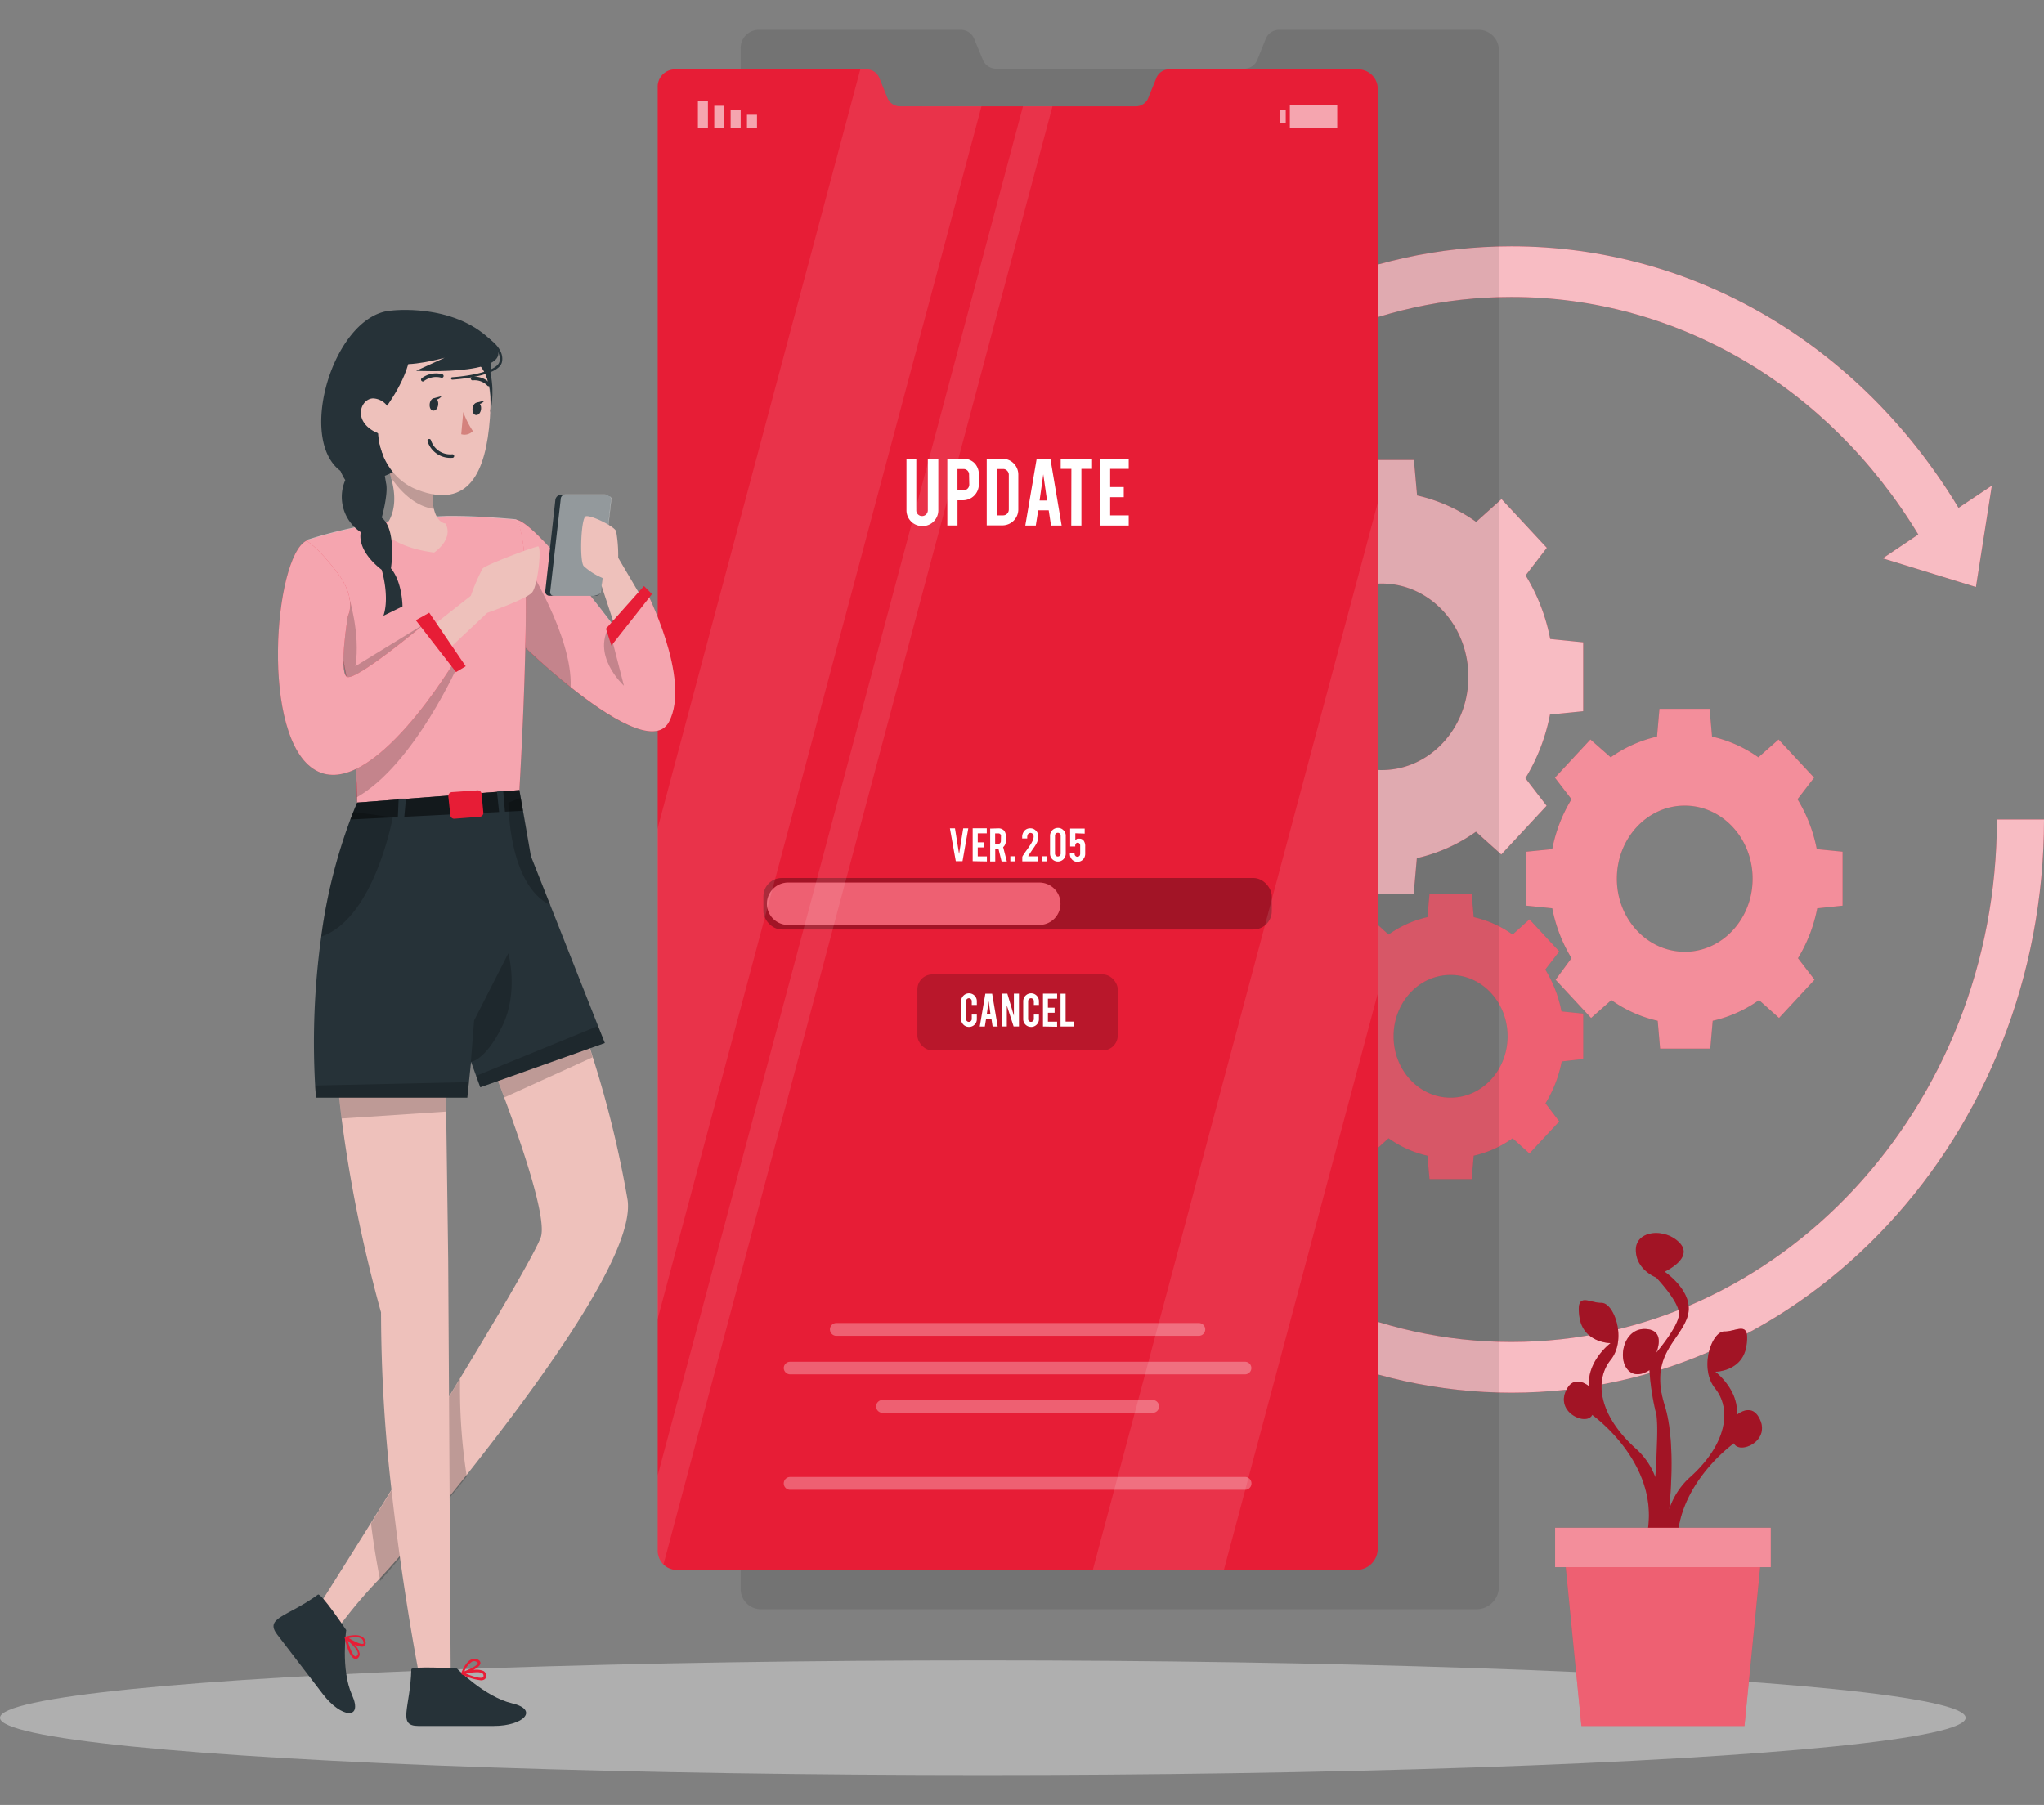 <svg xmlns="http://www.w3.org/2000/svg" xmlns:xlink="http://www.w3.org/1999/xlink" width="300" height="264.953" viewBox="0 0 300 264.953">
  <rect x="0" y="0" width="300" height="264.953" fill="#808080" stroke="none"/>
  <defs>
    <clipPath id="clip-path">
      <rect id="Rectangle_2400" data-name="Rectangle 2400" width="300" height="264.953" transform="translate(1474.755 2658)" fill="#fff" stroke="#707070" stroke-width="1"/>
    </clipPath>
  </defs>
  <g id="img04" transform="translate(-1474.755 -2658)" clip-path="url(#clip-path)">
    <g id="Update-rafiki" transform="translate(1474.755 2662.375)">
      <g id="freepik--Shadow--inject-2" transform="translate(0 239.359)">
        <ellipse id="freepik--path--inject-2" cx="144.249" cy="8.422" rx="144.249" ry="8.422" fill="rgba(245,245,245,0.4)"/>
      </g>
      <g id="freepik--Gears--inject-2" transform="translate(143.676 31.775)">
        <path id="Path_3520" data-name="Path 3520" d="M281.679,150.959c0,42.295-31.991,76.7-71.25,76.7s-71.25-34.409-71.25-76.7,31.991-76.7,71.25-76.7c24.231,0,46.483,13.02,59.711,34.863l-5.208,3.5,13.667,4.211,2.336-14.879-4.888,3.266c-14.5-24.068-38.984-38.4-65.618-38.4-43.1,0-78.162,37.749-78.162,84.143S167.33,235.1,210.429,235.1s78.162-37.742,78.162-84.143Z" transform="translate(-132.267 -66.815)" fill="#e71d36"/>
        <path id="Path_3521" data-name="Path 3521" d="M281.679,150.959c0,42.295-31.991,76.7-71.25,76.7s-71.25-34.409-71.25-76.7,31.991-76.7,71.25-76.7c24.231,0,46.483,13.02,59.711,34.863l-5.208,3.5,13.667,4.211,2.336-14.879-4.888,3.266c-14.5-24.068-38.984-38.4-65.618-38.4-43.1,0-78.162,37.749-78.162,84.143S167.33,235.1,210.429,235.1s78.162-37.742,78.162-84.143Z" transform="translate(-132.267 -66.815)" fill="#fff" opacity="0.7"/>
        <path id="Path_3522" data-name="Path 3522" d="M212.474,126.074V115.963l-4.843-.491a27.891,27.891,0,0,0-3.608-9.337l3.11-4.047-6.644-7.15-3.72,3.348a24.12,24.12,0,0,0-8.675-3.884l-.461-5.208h-9.419l-.461,5.208a24.12,24.12,0,0,0-8.675,3.884l-3.72-3.348-6.644,7.15,3.1,4.047a28.211,28.211,0,0,0-3.608,9.337l-4.836.491v10.111l4.836.491a28.271,28.271,0,0,0,3.608,9.344l-3.1,4.04,6.644,7.15,3.72-3.34a24.246,24.246,0,0,0,8.675,3.884l.461,5.208H187.6l.461-5.208a24.246,24.246,0,0,0,8.675-3.884l3.72,3.34,6.644-7.15-3.11-4.04a27.937,27.937,0,0,0,3.608-9.344Zm-29.565,8.638c-7.023,0-12.715-6.13-12.715-13.689s5.691-13.689,12.715-13.689,12.715,6.123,12.715,13.689S189.932,134.711,182.908,134.711Z" transform="translate(-123.785 -57.822)" fill="#e71d36"/>
        <path id="Path_3523" data-name="Path 3523" d="M235.987,144.141v-7.916l-3.787-.379a22.03,22.03,0,0,0-2.827-7.321l2.433-3.169-5.208-5.6-2.968,2.619a18.978,18.978,0,0,0-6.8-3.043l-.357-4.077h-7.358l-.357,4.077a18.979,18.979,0,0,0-6.8,3.043l-2.976-2.619-5.208,5.6,2.433,3.169a22.028,22.028,0,0,0-2.827,7.321l-3.787.379v7.916l3.787.387a22.089,22.089,0,0,0,2.827,7.321l-2.336,3.169,5.208,5.61L202.055,158a18.853,18.853,0,0,0,6.8,3.043l.357,4.084h7.358l.357-4.084a18.853,18.853,0,0,0,6.8-3.043l2.939,2.626,5.208-5.61-2.433-3.162a22.088,22.088,0,0,0,2.827-7.321Zm-23.167,6.77c-5.5,0-9.962-4.806-9.962-10.728s4.464-10.728,9.962-10.728,9.969,4.8,9.969,10.728-4.464,10.736-9.969,10.736Z" transform="translate(-109.229 -47.35)" fill="#e71d36"/>
        <path id="Path_3524" data-name="Path 3524" d="M206.688,158.869v-6.659l-3.184-.327a18.651,18.651,0,0,0-2.381-6.145l2.046-2.656-4.367-4.709-2.47,2.232a15.81,15.81,0,0,0-5.714-2.559l-.3-3.422h-6.182l-.305,3.422a15.832,15.832,0,0,0-5.706,2.559l-2.47-2.232-4.375,4.68,2.046,2.656a18.637,18.637,0,0,0-2.373,6.145l-3.184.327v6.659l3.184.32a18.355,18.355,0,0,0,2.373,6.212l-2.046,2.663,4.375,4.7,2.47-2.232a15.832,15.832,0,0,0,5.706,2.559l.305,3.43h6.182l.3-3.43a15.809,15.809,0,0,0,5.714-2.559l2.47,2.232,4.367-4.7-2.016-2.663a18.525,18.525,0,0,0,2.381-6.145Zm-19.462,5.677c-4.62,0-8.37-4.032-8.37-9.01s3.72-9.01,8.37-9.01,8.37,4.032,8.37,9.01S191.853,164.546,187.226,164.546Z" transform="translate(-117.999 -39.565)" fill="#e71d36"/>
        <path id="Path_3525" data-name="Path 3525" d="M212.474,126.074V115.963l-4.843-.491a27.891,27.891,0,0,0-3.608-9.337l3.11-4.047-6.644-7.15-3.72,3.348a24.12,24.12,0,0,0-8.675-3.884l-.461-5.208h-9.419l-.461,5.208a24.12,24.12,0,0,0-8.675,3.884l-3.72-3.348-6.644,7.15,3.1,4.047a28.211,28.211,0,0,0-3.608,9.337l-4.836.491v10.111l4.836.491a28.271,28.271,0,0,0,3.608,9.344l-3.1,4.04,6.644,7.15,3.72-3.34a24.246,24.246,0,0,0,8.675,3.884l.461,5.208H187.6l.461-5.208a24.246,24.246,0,0,0,8.675-3.884l3.72,3.34,6.644-7.15-3.11-4.04a27.937,27.937,0,0,0,3.608-9.344Zm-29.565,8.638c-7.023,0-12.715-6.13-12.715-13.689s5.691-13.689,12.715-13.689,12.715,6.123,12.715,13.689S189.932,134.711,182.908,134.711Z" transform="translate(-123.785 -57.822)" fill="#fff" opacity="0.7"/>
        <path id="Path_3526" data-name="Path 3526" d="M235.987,144.141v-7.916l-3.787-.379a22.03,22.03,0,0,0-2.827-7.321l2.433-3.169-5.208-5.6-2.968,2.619a18.978,18.978,0,0,0-6.8-3.043l-.357-4.077h-7.358l-.357,4.077a18.979,18.979,0,0,0-6.8,3.043l-2.976-2.619-5.208,5.6,2.433,3.169a22.028,22.028,0,0,0-2.827,7.321l-3.787.379v7.916l3.787.387a22.089,22.089,0,0,0,2.827,7.321l-2.336,3.169,5.208,5.61L202.055,158a18.853,18.853,0,0,0,6.8,3.043l.357,4.084h7.358l.357-4.084a18.853,18.853,0,0,0,6.8-3.043l2.939,2.626,5.208-5.61-2.433-3.162a22.088,22.088,0,0,0,2.827-7.321Zm-23.167,6.77c-5.5,0-9.962-4.806-9.962-10.728s4.464-10.728,9.962-10.728,9.969,4.8,9.969,10.728-4.464,10.736-9.969,10.736Z" transform="translate(-109.229 -47.35)" fill="#fff" opacity="0.5"/>
        <path id="Path_3527" data-name="Path 3527" d="M206.688,158.869v-6.659l-3.184-.327a18.651,18.651,0,0,0-2.381-6.145l2.046-2.656-4.367-4.709-2.47,2.232a15.81,15.81,0,0,0-5.714-2.559l-.3-3.422h-6.182l-.305,3.422a15.832,15.832,0,0,0-5.706,2.559l-2.47-2.232-4.375,4.68,2.046,2.656a18.637,18.637,0,0,0-2.373,6.145l-3.184.327v6.659l3.184.32a18.355,18.355,0,0,0,2.373,6.212l-2.046,2.663,4.375,4.7,2.47-2.232a15.832,15.832,0,0,0,5.706,2.559l.305,3.43h6.182l.3-3.43a15.809,15.809,0,0,0,5.714-2.559l2.47,2.232,4.367-4.7-2.016-2.663a18.525,18.525,0,0,0,2.381-6.145Zm-19.462,5.677c-4.62,0-8.37-4.032-8.37-9.01s3.72-9.01,8.37-9.01,8.37,4.032,8.37,9.01S191.853,164.546,187.226,164.546Z" transform="translate(-117.999 -39.565)" fill="#fff" opacity="0.3"/>
      </g>
      <g id="freepik--Screen--inject-2" transform="translate(96.493 0)">
        <path id="Path_3528" data-name="Path 3528" d="M218.608,47.184V272.7a3.3,3.3,0,0,1-3.348,3.3H110.315a2.973,2.973,0,0,1-2.991-3.028V46.917a2.663,2.663,0,0,1,2.559-2.768h29.8a2.105,2.105,0,0,1,1.919,1.339l1.257,3.043a2.1,2.1,0,0,0,1.919,1.324h36.455a2.083,2.083,0,0,0,1.919-1.3l1.228-3.058a2.12,2.12,0,0,1,1.919-1.347h29.38a2.976,2.976,0,0,1,2.924,3.035Z" transform="translate(-95.108 -44.149)" opacity="0.1"/>
        <path id="Path_3529" data-name="Path 3529" d="M204.318,51.166V265.43a3.125,3.125,0,0,1-3.177,3.132H101.449a2.783,2.783,0,0,1-1.964-.8,2.872,2.872,0,0,1-.848-2.076V50.913a2.53,2.53,0,0,1,2.4-2.619h28.316a1.994,1.994,0,0,1,1.823,1.28l1.168,2.887a1.994,1.994,0,0,0,1.823,1.257h34.654a1.979,1.979,0,0,0,1.823-1.242l1.168-2.9a2,2,0,0,1,1.823-1.28h27.906a2.864,2.864,0,0,1,2.782,2.872Z" transform="translate(-98.599 -42.483)" fill="#e71d36"/>
        <rect id="Rectangle_2448" data-name="Rectangle 2448" width="1.473" height="1.964" transform="translate(14.612 14.433) rotate(180)" fill="#fff" opacity="0.6"/>
        <rect id="Rectangle_2449" data-name="Rectangle 2449" width="1.473" height="2.619" transform="translate(12.216 14.433) rotate(180)" fill="#fff" opacity="0.6"/>
        <rect id="Rectangle_2450" data-name="Rectangle 2450" width="1.473" height="3.273" transform="translate(9.813 14.426) rotate(180)" fill="#fff" opacity="0.6"/>
        <rect id="Rectangle_2451" data-name="Rectangle 2451" width="1.473" height="3.928" transform="translate(7.41 14.426) rotate(180)" fill="#fff" opacity="0.6"/>
        <rect id="Rectangle_2452" data-name="Rectangle 2452" width="0.87" height="1.964" transform="translate(91.345 11.747)" fill="#fff" opacity="0.6"/>
        <rect id="Rectangle_2453" data-name="Rectangle 2453" width="6.956" height="3.4" transform="translate(99.774 14.426) rotate(180)" fill="#fff" opacity="0.6"/>
        <rect id="Rectangle_2454" data-name="Rectangle 2454" width="74.621" height="7.566" rx="2.701" transform="translate(90.17 132.07) rotate(180)" opacity="0.3"/>
        <path id="Path_3530" data-name="Path 3530" d="M149.889,133.446a3.11,3.11,0,1,1,0,6.212H113.338a3.11,3.11,0,1,1,0-6.212Z" transform="translate(-94.002 -8.265)" fill="#e71d36"/>
        <path id="Path_3531" data-name="Path 3531" d="M149.889,133.446a3.11,3.11,0,1,1,0,6.212H113.338a3.11,3.11,0,1,1,0-6.212Z" transform="translate(-94.002 -8.265)" fill="#fff" opacity="0.3"/>
        <path id="Path_3532" data-name="Path 3532" d="M130.094,132.587l-.863-4.821h.744l.6,3.757.61-3.757h.744l-.848,4.821Z" transform="translate(-86.304 -10.546)" fill="#fff"/>
        <path id="Path_3533" data-name="Path 3533" d="M131.614,132.589v-4.828h2.068v.744h-1.324v1.317h.975v.744h-.975v1.317H133.7v.744Z" transform="translate(-85.346 -10.548)" fill="#fff"/>
        <path id="Path_3534" data-name="Path 3534" d="M134.6,127.767a1.116,1.116,0,0,1,.893.335,1.228,1.228,0,0,1,.245.811v.744a1.116,1.116,0,0,1-.387.863l.543,2.105h-.774l-.446-1.815h-.484v1.815h-.744V127.8Zm.431,1.161a.365.365,0,0,0-.417-.417h-.439v1.54h.424a.4.4,0,0,0,.3-.119.409.409,0,0,0,.119-.3Z" transform="translate(-84.61 -10.547)" fill="#fff"/>
        <path id="Path_3535" data-name="Path 3535" d="M135.557,130.691h.744v.744h-.744Z" transform="translate(-83.762 -9.371)" fill="#fff"/>
        <path id="Path_3536" data-name="Path 3536" d="M136.8,129.123a1.391,1.391,0,0,1,.365-1.042,1.138,1.138,0,0,1,.841-.32,1.086,1.086,0,0,1,.818.357,1.175,1.175,0,0,1,.335.833,2.231,2.231,0,0,1-.216.952,7.218,7.218,0,0,1-.558.87l-.357.528-.134.2-.193.305v.067h1.428v.744h-2.314v-.67a1.489,1.489,0,0,1,.156-.275c.045-.074.1-.156.164-.246l.186-.275c.112-.149.29-.387.521-.744a4.715,4.715,0,0,0,.506-.856,1.488,1.488,0,0,0,.134-.58.6.6,0,0,0-.127-.372.431.431,0,0,0-.342-.164.446.446,0,0,0-.432.35.8.8,0,0,0-.045.283v.186h-.744Z" transform="translate(-83.265 -10.548)" fill="#fff"/>
        <path id="Path_3537" data-name="Path 3537" d="M138.837,130.691h.744v.744h-.744Z" transform="translate(-82.444 -9.371)" fill="#fff"/>
        <path id="Path_3538" data-name="Path 3538" d="M142.019,131.505a1.153,1.153,0,0,1-2.306,0v-2.634a1.153,1.153,0,0,1,1.161-1.153,1.079,1.079,0,0,1,.811.342,1.1,1.1,0,0,1,.335.811Zm-.744-2.649a.417.417,0,0,0-.126-.3.394.394,0,0,0-.29-.119.4.4,0,0,0-.3.119.409.409,0,0,0-.119.3V131.5a.394.394,0,0,0,.119.29.379.379,0,0,0,.3.126.372.372,0,0,0,.29-.126.4.4,0,0,0,.126-.29Z" transform="translate(-82.092 -10.565)" fill="#fff"/>
        <path id="Path_3539" data-name="Path 3539" d="M142.589,128.479v1.034a.744.744,0,0,1,.305-.238.654.654,0,0,1,.245,0,.744.744,0,0,1,.707.335,1.391,1.391,0,0,1,.193.811v1.042a1.205,1.205,0,0,1-.335.878,1.086,1.086,0,0,1-.818.327,1.012,1.012,0,0,1-.789-.342,1.138,1.138,0,0,1-.305-.811V131.4l.692-.06v.171a.417.417,0,0,0,.238.379.26.26,0,0,0,.134.037q.446,0,.446-.469V130.28a.439.439,0,0,0-.156-.35.305.305,0,0,0-.208-.067.312.312,0,0,0-.283.149.565.565,0,0,0-.082.283v.126h-.744v-2.634h2.135v.744Z" transform="translate(-81.256 -10.537)" fill="#fff"/>
        <path id="Path_3540" data-name="Path 3540" d="M127.012,98.948a2.314,2.314,0,0,1-2.329-2.321V89.068h1.443v7.566a.811.811,0,0,0,.246.6.847.847,0,0,0,1.443-.6V89.068h1.54v7.566a2.312,2.312,0,0,1-2.344,2.314Z" transform="translate(-88.132 -26.098)" fill="#fff"/>
        <path id="Path_3541" data-name="Path 3541" d="M131.267,89.068a2.232,2.232,0,0,1,1.719.677,2.358,2.358,0,0,1,.6,1.652v1.421a2.337,2.337,0,0,1-2.314,2.344h-.818v3.7H128.96v-9.8Zm.885,2.351a.8.8,0,0,0-.841-.848h-.863V93.7h.893a.848.848,0,0,0,.841-.856Z" transform="translate(-86.413 -26.098)" fill="#fff"/>
        <path id="Path_3542" data-name="Path 3542" d="M137.719,96.5a2.337,2.337,0,0,1-2.314,2.344h-2.321V89.062h2.321a2.325,2.325,0,0,1,2.314,2.366Zm-3.147.878h.915a.818.818,0,0,0,.6-.253.871.871,0,0,0,.238-.6v-5.1a.811.811,0,0,0-.245-.6.744.744,0,0,0-.588-.253h-.893Z" transform="translate(-84.755 -26.1)" fill="#fff"/>
        <path id="Path_3543" data-name="Path 3543" d="M139.02,96.627l-.357,2.232h-1.54l1.667-9.776h2.024l1.644,9.776H140.9l-.342-2.232Zm.744-5.29-.543,3.854h1.094Z" transform="translate(-83.132 -26.091)" fill="#fff"/>
        <path id="Path_3544" data-name="Path 3544" d="M142.4,90.55h-1.57V89.062h4.605V90.55H143.87v8.318h-1.488Z" transform="translate(-81.644 -26.1)" fill="#fff"/>
        <path id="Path_3545" data-name="Path 3545" d="M144.956,98.868V89.062h4.2V90.55h-2.723v2.671h1.994v1.488h-1.994V97.38h2.723v1.488Z" transform="translate(-79.985 -26.1)" fill="#fff"/>
        <rect id="Rectangle_2455" data-name="Rectangle 2455" width="29.409" height="11.152" rx="2.192" transform="translate(38.151 138.662)" opacity="0.2"/>
        <path id="Path_3546" data-name="Path 3546" d="M131.557,149.975a1.131,1.131,0,0,1-.818-.335,1.116,1.116,0,0,1-.335-.811V146.2a1.168,1.168,0,0,1,1.153-1.161,1.153,1.153,0,0,1,1.153,1.161v.551h-.744v-.565a.431.431,0,0,0-.424-.424.432.432,0,0,0-.417.424v2.641a.4.4,0,0,0,.126.29.394.394,0,0,0,.29.119.417.417,0,0,0,.424-.409v-.67h.744v.677a1.1,1.1,0,0,1-.335.811A1.131,1.131,0,0,1,131.557,149.975Z" transform="translate(-85.832 -3.606)" fill="#fff"/>
        <path id="Path_3547" data-name="Path 3547" d="M133.279,148.79,133.1,149.9h-.744l.818-4.821h1l.811,4.821h-.744l-.171-1.109Zm.379-2.611-.268,1.9h.536Z" transform="translate(-85.048 -3.589)" fill="#fff"/>
        <path id="Path_3548" data-name="Path 3548" d="M135.479,145.073l.96,3.244v-3.244h.744V149.9H136.4l-1-3.095V149.9h-.744v-4.828Z" transform="translate(-84.122 -3.591)" fill="#fff"/>
        <path id="Path_3549" data-name="Path 3549" d="M138.058,149.975a1.131,1.131,0,0,1-.818-.335,1.116,1.116,0,0,1-.335-.811V146.2a1.168,1.168,0,0,1,1.153-1.161,1.153,1.153,0,0,1,1.153,1.161v.551h-.744v-.565a.431.431,0,0,0-.424-.424.432.432,0,0,0-.417.424v2.641a.4.4,0,0,0,.127.29.394.394,0,0,0,.29.119.417.417,0,0,0,.424-.409v-.67h.744v.677a1.1,1.1,0,0,1-.335.811,1.131,1.131,0,0,1-.818.335Z" transform="translate(-83.22 -3.606)" fill="#fff"/>
        <path id="Path_3550" data-name="Path 3550" d="M138.975,149.9v-4.828h2.076v.744H139.7v1.317h.982v.744H139.7v1.317h1.347v.744Z" transform="translate(-82.388 -3.591)" fill="#fff"/>
        <path id="Path_3551" data-name="Path 3551" d="M142.8,149.9h-1.986v-4.821h.744v4.1H142.8Z" transform="translate(-81.65 -3.589)" fill="#fff"/>
        <g id="Group_2631" data-name="Group 2631" transform="translate(18.54 189.832)" opacity="0.3">
          <path id="Path_3552" data-name="Path 3552" d="M170.808,181.445H117.614a.945.945,0,0,1-.945-.945h0a.945.945,0,0,1,.945-.937h53.194a.945.945,0,0,1,.945.937h0A.945.945,0,0,1,170.808,181.445Z" transform="translate(-109.892 -179.563)" fill="#fff"/>
          <path id="Path_3553" data-name="Path 3553" d="M179.529,185.468H112.78a.945.945,0,0,1-.945-.945h0a.937.937,0,0,1,.945-.9h66.749a.93.93,0,0,1,.937.937h0A.937.937,0,0,1,179.529,185.468Z" transform="translate(-111.835 -177.931)" fill="#fff"/>
          <path id="Path_3554" data-name="Path 3554" d="M162.088,189.506H122.449a.937.937,0,0,1-.945-.937h0a.945.945,0,0,1,.945-.945h39.639a.945.945,0,0,1,.945.945h0a.937.937,0,0,1-.945.937Z" transform="translate(-107.949 -176.323)" fill="#fff"/>
          <path id="Path_3555" data-name="Path 3555" d="M179.529,197.568H112.78a.937.937,0,0,1-.945-.937h0a.945.945,0,0,1,.945-.945h66.749a.937.937,0,0,1,.952.945h0a.93.93,0,0,1-.952.937Z" transform="translate(-111.835 -173.084)" fill="#fff"/>
        </g>
        <g id="Group_2632" data-name="Group 2632" transform="translate(0 5.81)" opacity="0.1">
          <path id="Path_3556" data-name="Path 3556" d="M146.172,53.7l-30.436,114h0l-.342,1.28h0l-.543,2.053h0l-.35,1.28L98.61,231.832V159.823L128.383,48.294h.975a1.994,1.994,0,0,1,1.823,1.28l1.168,2.887a1.994,1.994,0,0,0,1.823,1.257Z" transform="translate(-98.61 -48.294)" fill="#fff"/>
          <path id="Path_3557" data-name="Path 3557" d="M186.006,93.685v72.039l-18.986,71.1-.454,1.726-3.132,11.732H144.2l3.132-11.725.5-1.882,2.515-9.419.5-1.882,1.012-3.772.5-1.882,1-3.764.506-1.882,15.824-59.265V154.8l.729-2.738v-.007Z" transform="translate(-80.287 -30.053)" fill="#fff"/>
          <path id="Path_3558" data-name="Path 3558" d="M156.584,52.152l-30.25,113.285-.179.677-1.659,6.212-.179.677L99.484,266.216a2.872,2.872,0,0,1-.848-2.076v-11L120.033,173l.179-.677,1.659-6.212.179-.677L152.254,52.152Z" transform="translate(-98.599 -46.743)" fill="#fff"/>
        </g>
      </g>
      <g id="freepik--Plant--inject-2" transform="translate(228.244 176.626)">
        <path id="Path_3559" data-name="Path 3559" d="M222.055,197.083c-1.19-1.957-3.154-.253-3.154-.253.283-3.757-3.177-6.331-3.177-6.331s4.017,0,4.583-3.831-1.406-2.053-3.244-2.076-3.764,5.349-1.339,8.37,1.778,8.184-3.824,13.146a10.929,10.929,0,0,0-2.924,4.568c.424-4.561.662-10.981-.684-15.274-2.277-7.284,2.068-9.24,3.326-12.886s-3.326-6.7-3.326-6.7,4.308-1.957,2.232-4.2-6.45-1.934-6.45,1,2.976,4.047,2.976,4.047,3.363,3.5,3.363,5.327-3.363,5.743-3.363,5.743,1.54-3.355-1.54-3.5-4.062,3.921-2.8,5.743,3.363.283,3.363.283a35.769,35.769,0,0,0,.96,6.3c.32,1.049.171,5.156-.1,9.434a10.527,10.527,0,0,0-2.73-4.077c-5.61-4.97-6.257-10.125-3.831-13.146s.506-8.4-1.339-8.377-3.8-1.756-3.236,2.076,4.575,3.831,4.575,3.831-3.459,2.574-3.177,6.331c0,0-1.964-1.7-3.154.253-2.12,3.5,2.8,5.677,3.631,3.951,0,0,10.453,7.4,7.931,18.049l.588.863c-.082.856-.126,1.376-.126,1.376l.818-.35.93,1.369a30.933,30.933,0,0,0,.238,4.628l2.5-3.72C208.024,208.4,218.469,201,218.469,201,219.258,202.759,224.19,200.587,222.055,197.083Z" transform="translate(-192.222 -170.142)" fill="#e71d36"/>
        <path id="Path_3560" data-name="Path 3560" d="M222.055,197.083c-1.19-1.957-3.154-.253-3.154-.253.283-3.757-3.177-6.331-3.177-6.331s4.017,0,4.583-3.831-1.406-2.053-3.244-2.076-3.764,5.349-1.339,8.37,1.778,8.184-3.824,13.146a10.929,10.929,0,0,0-2.924,4.568c.424-4.561.662-10.981-.684-15.274-2.277-7.284,2.068-9.24,3.326-12.886s-3.326-6.7-3.326-6.7,4.308-1.957,2.232-4.2-6.45-1.934-6.45,1,2.976,4.047,2.976,4.047,3.363,3.5,3.363,5.327-3.363,5.743-3.363,5.743,1.54-3.355-1.54-3.5-4.062,3.921-2.8,5.743,3.363.283,3.363.283a35.769,35.769,0,0,0,.96,6.3c.32,1.049.171,5.156-.1,9.434a10.527,10.527,0,0,0-2.73-4.077c-5.61-4.97-6.257-10.125-3.831-13.146s.506-8.4-1.339-8.377-3.8-1.756-3.236,2.076,4.575,3.831,4.575,3.831-3.459,2.574-3.177,6.331c0,0-1.964-1.7-3.154.253-2.12,3.5,2.8,5.677,3.631,3.951,0,0,10.453,7.4,7.931,18.049l.588.863c-.082.856-.126,1.376-.126,1.376l.818-.35.93,1.369a30.933,30.933,0,0,0,.238,4.628l2.5-3.72C208.024,208.4,218.469,201,218.469,201,219.258,202.759,224.19,200.587,222.055,197.083Z" transform="translate(-192.222 -170.142)" fill="#e71d36" opacity="0.2"/>
        <g id="Group_2633" data-name="Group 2633" transform="translate(1.29)" opacity="0.3">
          <path id="Path_3561" data-name="Path 3561" d="M222.055,197.083c-1.19-1.957-3.154-.253-3.154-.253.283-3.757-3.177-6.331-3.177-6.331s4.017,0,4.583-3.831-1.406-2.053-3.244-2.076-3.764,5.349-1.339,8.37,1.778,8.184-3.824,13.146a10.929,10.929,0,0,0-2.924,4.568c.424-4.561.662-10.981-.684-15.274-2.277-7.284,2.068-9.24,3.326-12.886s-3.326-6.7-3.326-6.7,4.308-1.957,2.232-4.2-6.45-1.934-6.45,1,2.976,4.047,2.976,4.047,3.363,3.5,3.363,5.327-3.363,5.743-3.363,5.743,1.54-3.355-1.54-3.5-4.062,3.921-2.8,5.743,3.363.283,3.363.283a35.769,35.769,0,0,0,.96,6.3c.32,1.049.171,5.156-.1,9.434a10.527,10.527,0,0,0-2.73-4.077c-5.61-4.97-6.257-10.125-3.831-13.146s.506-8.4-1.339-8.377-3.8-1.756-3.236,2.076,4.575,3.831,4.575,3.831-3.459,2.574-3.177,6.331c0,0-1.964-1.7-3.154.253-2.12,3.5,2.8,5.677,3.631,3.951,0,0,10.453,7.4,7.931,18.049l.588.863c-.082.856-.126,1.376-.126,1.376l.818-.35.93,1.369a30.933,30.933,0,0,0,.238,4.628l2.5-3.72C208.024,208.4,218.469,201,218.469,201,219.258,202.759,224.19,200.587,222.055,197.083Z" transform="translate(-193.512 -170.142)"/>
          <path id="Path_3562" data-name="Path 3562" d="M222.055,197.083c-1.19-1.957-3.154-.253-3.154-.253.283-3.757-3.177-6.331-3.177-6.331s4.017,0,4.583-3.831-1.406-2.053-3.244-2.076-3.764,5.349-1.339,8.37,1.778,8.184-3.824,13.146a10.929,10.929,0,0,0-2.924,4.568c.424-4.561.662-10.981-.684-15.274-2.277-7.284,2.068-9.24,3.326-12.886s-3.326-6.7-3.326-6.7,4.308-1.957,2.232-4.2-6.45-1.934-6.45,1,2.976,4.047,2.976,4.047,3.363,3.5,3.363,5.327-3.363,5.743-3.363,5.743,1.54-3.355-1.54-3.5-4.062,3.921-2.8,5.743,3.363.283,3.363.283a35.769,35.769,0,0,0,.96,6.3c.32,1.049.171,5.156-.1,9.434a10.527,10.527,0,0,0-2.73-4.077c-5.61-4.97-6.257-10.125-3.831-13.146s.506-8.4-1.339-8.377-3.8-1.756-3.236,2.076,4.575,3.831,4.575,3.831-3.459,2.574-3.177,6.331c0,0-1.964-1.7-3.154.253-2.12,3.5,2.8,5.677,3.631,3.951,0,0,10.453,7.4,7.931,18.049l.588.863c-.082.856-.126,1.376-.126,1.376l.818-.35.93,1.369a30.933,30.933,0,0,0,.238,4.628l2.5-3.72C208.024,208.4,218.469,201,218.469,201,219.258,202.759,224.19,200.587,222.055,197.083Z" transform="translate(-193.512 -170.142)" opacity="0.2"/>
        </g>
        <path id="Path_3563" data-name="Path 3563" d="M220.02,229.272H196.086l-2.582-26.21h29.1Z" transform="translate(-192.225 -156.912)" fill="#e71d36"/>
        <path id="Path_3564" data-name="Path 3564" d="M220.02,229.272H196.086l-2.582-26.21h29.1Z" transform="translate(-192.225 -156.912)" fill="#fff" opacity="0.3"/>
        <rect id="Rectangle_2456" data-name="Rectangle 2456" width="31.656" height="5.781" transform="translate(0 43.263)" fill="#e71d36"/>
        <rect id="Rectangle_2457" data-name="Rectangle 2457" width="31.656" height="5.781" transform="translate(0 43.263)" fill="#fff" opacity="0.5"/>
      </g>
      <g id="freepik--Character--inject-2" transform="translate(40.146 41.117)">
        <path id="Path_3565" data-name="Path 3565" d="M83.792,95.441c2.82.134,14.641,16.01,14.641,16.01l4.389-5.714s6.77,13.153,3.422,19.41S85.251,114.3,85.251,114.3Z" transform="translate(-48.216 -64.653)" fill="#e71d36"/>
        <path id="Path_3566" data-name="Path 3566" d="M83.792,95.447l1.161,12.648.3,6.19s2.9,2.812,6.569,5.736c5.386,4.3,12.432,8.838,14.426,5.119,3.348-6.257-3.422-19.41-3.422-19.41l-4.389,5.706v-.045C97.734,110.438,86.523,95.558,83.792,95.447Z" transform="translate(-48.216 -64.651)" fill="#fff" opacity="0.6"/>
        <path id="Path_3567" data-name="Path 3567" d="M84.62,106.294l.3,6.19s2.9,2.812,6.569,5.736c.35-7.44-6.569-18.257-6.569-18.257Z" transform="translate(-47.884 -62.836)" opacity="0.2"/>
        <path id="Path_3568" data-name="Path 3568" d="M94.727,107.086l-.632,1.205,1.845,7.164s-5.081-4.62-1.845-9.151Z" transform="translate(-44.51 -60.287)" opacity="0.2"/>
        <path id="Path_3569" data-name="Path 3569" d="M93.117,135.281,69.31,137.119s-.32-14.217-2.232-21.62c-.618-2.4-1.391-5.089-2.373-8.184-.417-1.324-.87-2.723-1.369-4.218s-.952-2.872-1.488-4.464a71.319,71.319,0,0,1,9.954-2.4,76.893,76.893,0,0,1,10.773-1.138c4.665-.037,10.029.491,10.029.491s.744.186,1.242,5.126C94.293,105.373,94.084,118.385,93.117,135.281Z" transform="translate(-57.035 -64.794)" fill="#e71d36"/>
        <path id="Path_3570" data-name="Path 3570" d="M93.117,135.3,69.31,137.136v-.818c-.1-3.117-.573-14.463-2.232-20.831-.439-1.711-.96-3.578-1.585-5.639-.246-.826-.506-1.681-.789-2.574-.417-1.324-.87-2.723-1.369-4.218s-.952-2.872-1.488-4.464a71.319,71.319,0,0,1,9.954-2.4,76.891,76.891,0,0,1,10.773-1.138c4.665-.037,10.029.491,10.029.491s.744.186,1.242,5.126C94.293,105.39,94.084,118.4,93.117,135.3Z" transform="translate(-57.035 -64.811)" fill="#fff" opacity="0.6"/>
        <path id="Path_3571" data-name="Path 3571" d="M62.835,239.717l3.593,2.113a68.748,68.748,0,0,1,5.461-6.473h0c1.042-1.1,2.135-2.321,3.273-3.631,2.277-2.611,4.739-5.595,7.321-8.8l2.314-2.894c8.987-11.323,18.718-24.625,22.379-33.62,1.131-2.8,1.681-5.171,1.436-6.949a157.129,157.129,0,0,0-5.208-21.27c-3.631-11.9-7.715-23.257-7.715-23.257l-10.088,17s3.08,7.343,5.885,15.162c2.76,7.678,5.252,15.824,4.33,17.945-.089.208-.2.454-.327.744-1.667,3.452-6.279,11.271-11.517,19.909l-1.6,2.626c-2.812,4.613-5.736,9.352-8.444,13.7-1.056,1.711-2.083,3.363-3.058,4.925C66.257,234.338,62.835,239.717,62.835,239.717Z" transform="translate(-56.639 -48.781)" fill="#eec1bb"/>
        <path id="Path_3572" data-name="Path 3572" d="M82.681,199.749c-4.747,5.952-9.307,11.383-12.7,15.326-.484-2.425-.975-5.3-1.361-8.429,3.921-6.294,8.719-14.061,13.079-21.255a82.314,82.314,0,0,0,.982,14.359Z" transform="translate(-54.314 -28.505)" opacity="0.2"/>
        <path id="Path_3573" data-name="Path 3573" d="M66.29,169.169A204.042,204.042,0,0,0,70.456,189.9c.692,2.745,1.161,4.367,1.161,4.367A229.5,229.5,0,0,0,73.15,220.3c.379,3.407.789,6.7,1.213,9.724,1.562,11.264,3.207,19.343,3.207,19.343l4.278-.558-.164-27.594-.089-14.627-.119-19.9-.045-3.467-.208-15.132-.305-22.319-14.879-6.7C64.043,147.594,64.787,158.962,66.29,169.169Z" transform="translate(-55.838 -47.118)" fill="#eec1bb"/>
        <path id="Path_3574" data-name="Path 3574" d="M96.926,158.5,83.98,164.383c-2.492-6.7-4.9-12.447-4.9-12.447l10.036-17s4.084,11.316,7.715,23.257Z" transform="translate(-50.108 -48.781)" opacity="0.2"/>
        <path id="Path_3575" data-name="Path 3575" d="M81.177,164.785,65.836,165.8c-1.175-9.277-1.577-19.12.2-26.679l14.879,6.7Z" transform="translate(-55.838 -47.101)" opacity="0.2"/>
        <path id="Path_3576" data-name="Path 3576" d="M64.939,208.007c.439-.32,4.144,5.208,4.144,5.208s-.826,5.788.848,9.515-1.577,3.415-4.278-.119l-6.7-8.742C57.06,211.377,60.4,211.31,64.939,208.007Z" transform="translate(-58.415 -19.422)" fill="#263238"/>
        <path id="Path_3577" data-name="Path 3577" d="M67.35,215.716c-.841-.193-1.384-2.6-1.488-3.073a.1.1,0,0,1,0-.067h0a.1.1,0,0,1,0-.052h0v-.045h0a.089.089,0,0,1,.06,0c.074,0,1.644-.521,2.485,0a1.012,1.012,0,0,1,.506.692.61.61,0,0,1-.179.692c-.29.193-.856,0-1.414-.223a2.745,2.745,0,0,1,.744,1.287.7.7,0,0,1-.141.551.684.684,0,0,1-.543.32Zm.082-.342s.134.037.305-.179a.372.372,0,0,0,.067-.29c-.067-.551-.9-1.354-1.488-1.845C66.583,214.094,67.037,215.269,67.431,215.374Zm-.967-2.7c.893.558,1.882,1,2.135.833.074-.052.052-.223,0-.327a.684.684,0,0,0-.335-.469,1.622,1.622,0,0,0-.8-.164,4.957,4.957,0,0,0-1,.126Z" transform="translate(-55.424 -17.712)" fill="#e71d36"/>
        <path id="Path_3578" data-name="Path 3578" d="M73.049,215.91c0-.543,6.7-.119,6.7-.119s4.1,4.166,8.08,5.1,1.756,3.326-2.693,3.326H74.1C70.936,224.22,72.915,221.527,73.049,215.91Z" transform="translate(-52.829 -16.351)" fill="#263238"/>
        <path id="Path_3579" data-name="Path 3579" d="M78.14,217.017a.134.134,0,0,1-.052-.037h0a.119.119,0,0,1,0-.052h0a.142.142,0,0,1,0-.052h0a.23.23,0,0,1,0-.074c0-.082.588-1.622,1.488-1.994a1.027,1.027,0,0,1,.863,0c.305.149.446.335.439.558,0,.35-.5.707-1.042,1a2.708,2.708,0,0,1,1.488.156.744.744,0,0,1,.357.454.632.632,0,0,1-.164.744.878.878,0,0,1-.588.164,8.243,8.243,0,0,1-2.79-.863Zm.61-.112c.982.417,2.232.789,2.515.528,0,0,.112-.089.045-.35a.387.387,0,0,0-.186-.238,1.7,1.7,0,0,0-.789-.141,8.317,8.317,0,0,0-1.607.2Zm.923-1.771a2.872,2.872,0,0,0-1.138,1.428c.982-.372,1.934-.893,1.949-1.19,0-.1-.141-.179-.231-.223a.685.685,0,0,0-.312-.074.7.7,0,0,0-.268.059Z" transform="translate(-50.51 -16.722)" fill="#e71d36"/>
        <path id="Path_3580" data-name="Path 3580" d="M77.432,102.6c-5.915-.744-7.693-3.288-7.693-3.288,2.418-2.277,1.979-5.639,1.361-7.737a12.022,12.022,0,0,0-.744-1.934l7.12,1.332a20.484,20.484,0,0,0-.275,2.976,8.979,8.979,0,0,0,.2,2.232c.484,2.128,1.7,2.158,1.7,2.158C80.363,100.661,77.432,102.6,77.432,102.6Z" transform="translate(-53.864 -66.986)" fill="#eec1bb"/>
        <path id="Path_3581" data-name="Path 3581" d="M77.039,93.957a8.98,8.98,0,0,0,.2,2.232c-2.827-.372-4.97-2.634-6.316-4.6a12.022,12.022,0,0,0-.744-1.934l7.12,1.332a20.487,20.487,0,0,0-.26,2.968Z" transform="translate(-53.687 -66.978)" opacity="0.2"/>
        <path id="Path_3582" data-name="Path 3582" d="M73.629,73.555c-10.073.811-16,27.006-1.756,24.507,4.189-.744,21.575-14.069,14.924-19.135A25.987,25.987,0,0,0,73.629,73.555Z" transform="translate(-56.407 -73.448)" fill="#263238"/>
        <path id="Path_3583" data-name="Path 3583" d="M78.685,77.113c6.13.885,7.626,4.464,7.164,10.84-.58,7.975-3.14,13.332-10.564,10.542C65.2,94.7,68.5,75.64,78.685,77.113Z" transform="translate(-54.09 -72.051)" fill="#eec1bb"/>
        <path id="Path_3584" data-name="Path 3584" d="M78.364,84.169a13.027,13.027,0,0,0,1.414,2.8,1.689,1.689,0,0,1-1.711.461Z" transform="translate(-50.518 -69.183)" fill="#d4827d"/>
        <path id="Path_3585" data-name="Path 3585" d="M76.011,83.711c-.06.506-.379.878-.744.841s-.558-.484-.5-.99.387-.885.744-.841S76.07,83.205,76.011,83.711Z" transform="translate(-51.847 -69.766)" fill="#263238"/>
        <path id="Path_3586" data-name="Path 3586" d="M75.2,82.811l1.146-.3S75.686,83.369,75.2,82.811Z" transform="translate(-51.671 -69.848)" fill="#263238"/>
        <path id="Path_3587" data-name="Path 3587" d="M80.5,84.172c-.06.506-.379.885-.744.841s-.558-.476-.5-.982.387-.885.744-.848S80.57,83.666,80.5,84.172Z" transform="translate(-50.045 -69.58)" fill="#263238"/>
        <path id="Path_3588" data-name="Path 3588" d="M79.685,83.273l1.153-.3S80.176,83.838,79.685,83.273Z" transform="translate(-49.867 -69.663)" fill="#263238"/>
        <path id="Path_3589" data-name="Path 3589" d="M74.133,81.315a.269.269,0,0,1-.193-.461,3.459,3.459,0,0,1,3.043-.6.268.268,0,0,1,.179.327.26.26,0,0,1-.32.179,2.976,2.976,0,0,0-2.544.484.253.253,0,0,1-.164.074Z" transform="translate(-52.209 -70.808)" fill="#263238"/>
        <path id="Path_3590" data-name="Path 3590" d="M81.7,81.875a.268.268,0,0,1-.179-.067,2.6,2.6,0,0,0-2.143-.8.268.268,0,0,1-.305-.208.26.26,0,0,1,.2-.312,3.162,3.162,0,0,1,2.6.923.26.26,0,0,1,0,.372A.253.253,0,0,1,81.7,81.875Z" transform="translate(-50.116 -70.668)" fill="#263238"/>
        <path id="Path_3591" data-name="Path 3591" d="M70.864,87.226s3.593-4.62,3.72-8.578c0,0,12.871-3.207,11.688,9.218,0,0,2.768-10.78-7.737-12.551S65.887,88.974,70.626,94.361C70.626,94.361,68.64,90.12,70.864,87.226Z" transform="translate(-54.468 -72.798)" fill="#263238"/>
        <path id="Path_3592" data-name="Path 3592" d="M71.954,85.626a2.723,2.723,0,0,0-2.544-2.879c-1.927-.067-3.4,3.72,1.19,5.327C71.263,88.3,71.739,87.695,71.954,85.626Z" transform="translate(-54.74 -69.755)" fill="#eec1bb"/>
        <path id="Path_3593" data-name="Path 3593" d="M78.044,89.764a3.519,3.519,0,0,1-3.5-2.425.264.264,0,1,1,.506-.149,2.978,2.978,0,0,0,3.117,2.046.268.268,0,0,1,.283.238.26.26,0,0,1-.245.283Z" transform="translate(-51.939 -68.045)" fill="#263238"/>
        <path id="Path_3594" data-name="Path 3594" d="M70.7,73.586s8.987-1.175,14.612,4.27-10.907,4.561-10.907,4.561L78.594,80.5s-5.245,1.488-7.514.744Z" transform="translate(-53.478 -73.479)" fill="#263238"/>
        <path id="Path_3595" data-name="Path 3595" d="M66.276,84.955s-2.723,4.769,0,8.89A6.2,6.2,0,0,0,68.56,101.5s-.8,2.5,3.058,5.52c0,0,1.205,3.936.253,6.748l2.8-1.376s0-3.534-1.7-5.595c0,0,.9-5.6-1.347-7.44,0,0,1-3.534.632-5.074,0,0-1.123-6.659-1.3-7.373C70.948,86.919,67.161,86.435,66.276,84.955Z" transform="translate(-55.742 -68.867)" fill="#263238"/>
        <path id="Path_3596" data-name="Path 3596" d="M77.191,82.621A.186.186,0,0,1,77,82.45a.179.179,0,0,1,.171-.186c1.815-.112,6.6-.744,6.934-2.306.409-1.9-2.232-3.393-2.284-3.407a.179.179,0,0,1-.074-.246A.186.186,0,0,1,82,76.23c.119.067,2.931,1.637,2.47,3.8s-6.993,2.574-7.269,2.589Z" transform="translate(-50.944 -72.381)" fill="#263238"/>
        <path id="Path_3597" data-name="Path 3597" d="M86.867,106.976a.6.6,0,0,0,.61.684h6.8a.8.8,0,0,0,.744-.684l1.488-13.392a.684.684,0,0,0-.617-.744h-6.8a.87.87,0,0,0-.744.744Z" transform="translate(-46.983 -65.698)" fill="#263238"/>
        <path id="Path_3598" data-name="Path 3598" d="M88.93,93.481l-1.54,13.555a.521.521,0,0,0,.536.647h5.766c.387,0,1.094-.216,1.138-.6l1.54-13.6c.045-.379-.618-.684-1-.684H89.6A.7.7,0,0,0,88.93,93.481Z" transform="translate(-46.777 -65.713)" fill="#fff" opacity="0.5"/>
        <path id="Path_3599" data-name="Path 3599" d="M77.482,126.276a1.2,1.2,0,1,0,.351-.854,1.205,1.205,0,0,0-.351.854Z" transform="translate(-50.752 -52.746)" fill="#fff" opacity="0.6"/>
        <path id="Path_3600" data-name="Path 3600" d="M99.6,107.193l-3.541-6.011a20.384,20.384,0,0,0-.305-3.906c-.305-.744-3.779-2.425-4.464-2.172s-.93,6.45-.305,7.283a9.466,9.466,0,0,0,2.79,1.771l-.149,1.175L95.69,111.6Z" transform="translate(-45.472 -64.799)" fill="#eec1bb"/>
        <path id="Path_3601" data-name="Path 3601" d="M99.98,103.569,98.8,102.394l-5.58,6.264.8,2.477Z" transform="translate(-44.429 -61.859)" fill="#e71d36"/>
        <path id="Path_3602" data-name="Path 3602" d="M105.34,160.891l-18.279,6.495-.61-1.674-.744-2.061-.312,2.976-.238,2.284h-22.2s-.067-.64-.134-1.786a113.411,113.411,0,0,1,.893-21.858,78.863,78.863,0,0,1,4.7-18.3c.186-.461.379-.915.573-1.369L92.8,123.76l.2,1.146,1.488,8.548,2.842,7.187,7.016,17.744Z" transform="translate(-56.715 -53.273)" fill="#263238"/>
        <path id="Path_3603" data-name="Path 3603" d="M83.277,113.19s-6.562,14.946-15.028,19.79c-.1-3.117-.573-14.463-2.232-20.831-.439-1.711-.96-3.579-1.585-5.639l2.582-3.1s1.786,5.535,1,10.341l9.873-6.049Z" transform="translate(-55.997 -61.452)" opacity="0.2"/>
        <path id="Path_3604" data-name="Path 3604" d="M73.343,111.806l8.035-6.316a28.153,28.153,0,0,1,1.711-3.98c.491-.6,7.551-3.2,8.139-3.266s0,5.788-.878,6.778S83.773,108,83.773,108l-8.437,7.946Z" transform="translate(-52.416 -63.527)" fill="#eec1bb"/>
        <path id="Path_3605" data-name="Path 3605" d="M63.049,97.649c-4.732,2.366-6.837,29.089,1.376,33.7S84.959,115.08,84.959,115.08l-4.769-5.059s-10.006,8.37-11.212,7.6.164-8.928.164-8.928,1.406-2.47-1.555-6.368S63.049,97.649,63.049,97.649Z" transform="translate(-58.228 -63.766)" fill="#e71d36"/>
        <path id="Path_3606" data-name="Path 3606" d="M63.049,97.649c-4.732,2.366-6.837,29.089,1.376,33.7S84.959,115.08,84.959,115.08l-4.769-5.059s-10.006,8.37-11.212,7.6.164-8.928.164-8.928,1.406-2.47-1.555-6.368S63.049,97.649,63.049,97.649Z" transform="translate(-58.228 -63.766)" fill="#fff" opacity="0.6"/>
        <path id="Path_3607" data-name="Path 3607" d="M79.211,113.9l1.428-.856-5.357-7.856-1.972,1.1Z" transform="translate(-52.429 -60.735)" fill="#e71d36"/>
        <path id="Path_3608" data-name="Path 3608" d="M73.906,126.843s-2.7,14.879-10.5,17.506a78.861,78.861,0,0,1,4.7-18.3Z" transform="translate(-56.408 -52.354)" opacity="0.2"/>
        <path id="Path_3609" data-name="Path 3609" d="M89.15,140.312c-6.242-3.043-6.138-15.043-6.138-15.043l1.8-.692,1.488,8.548Z" transform="translate(-48.53 -52.944)" opacity="0.2"/>
        <path id="Path_3610" data-name="Path 3610" d="M85.336,154.339l-.238,2.284H62.905s-.067-.64-.134-1.786Z" transform="translate(-56.664 -40.984)" opacity="0.2"/>
        <path id="Path_3611" data-name="Path 3611" d="M98.516,150.966,80.236,157.46l-.61-1.674,17.9-7.328Z" transform="translate(-49.891 -43.347)" opacity="0.2"/>
        <path id="Path_3612" data-name="Path 3612" d="M79.075,156.784l.476-6.078,5.022-9.858s1.585,5.684-.915,10.75S79.075,156.784,79.075,156.784Z" transform="translate(-50.112 -46.405)" opacity="0.2"/>
        <path id="Path_3613" data-name="Path 3613" d="M67.459,125.6l-1,2.477L91.8,126.8l-.536-3.043Z" transform="translate(-55.184 -53.273)" opacity="0.5"/>
        <path id="Path_3614" data-name="Path 3614" d="M76.714,124.664l.3,2.79a.565.565,0,0,0,.61.5l3.72-.29a.565.565,0,0,0,.513-.617l-.26-2.745a.565.565,0,0,0-.6-.513l-3.72.253a.573.573,0,0,0-.558.625Z" transform="translate(-51.062 -53.262)" fill="#e71d36"/>
        <path id="Path_3615" data-name="Path 3615" d="M72.629,124.651l-.3,3.281h-.915l.141-3.281Z" transform="translate(-53.19 -52.914)" fill="#263238"/>
        <path id="Path_3616" data-name="Path 3616" d="M81.808,123.981l.365,3.43h.848l-.3-3.571Z" transform="translate(-49.014 -53.241)" fill="#263238"/>
      </g>
    </g>
  </g>
</svg>
